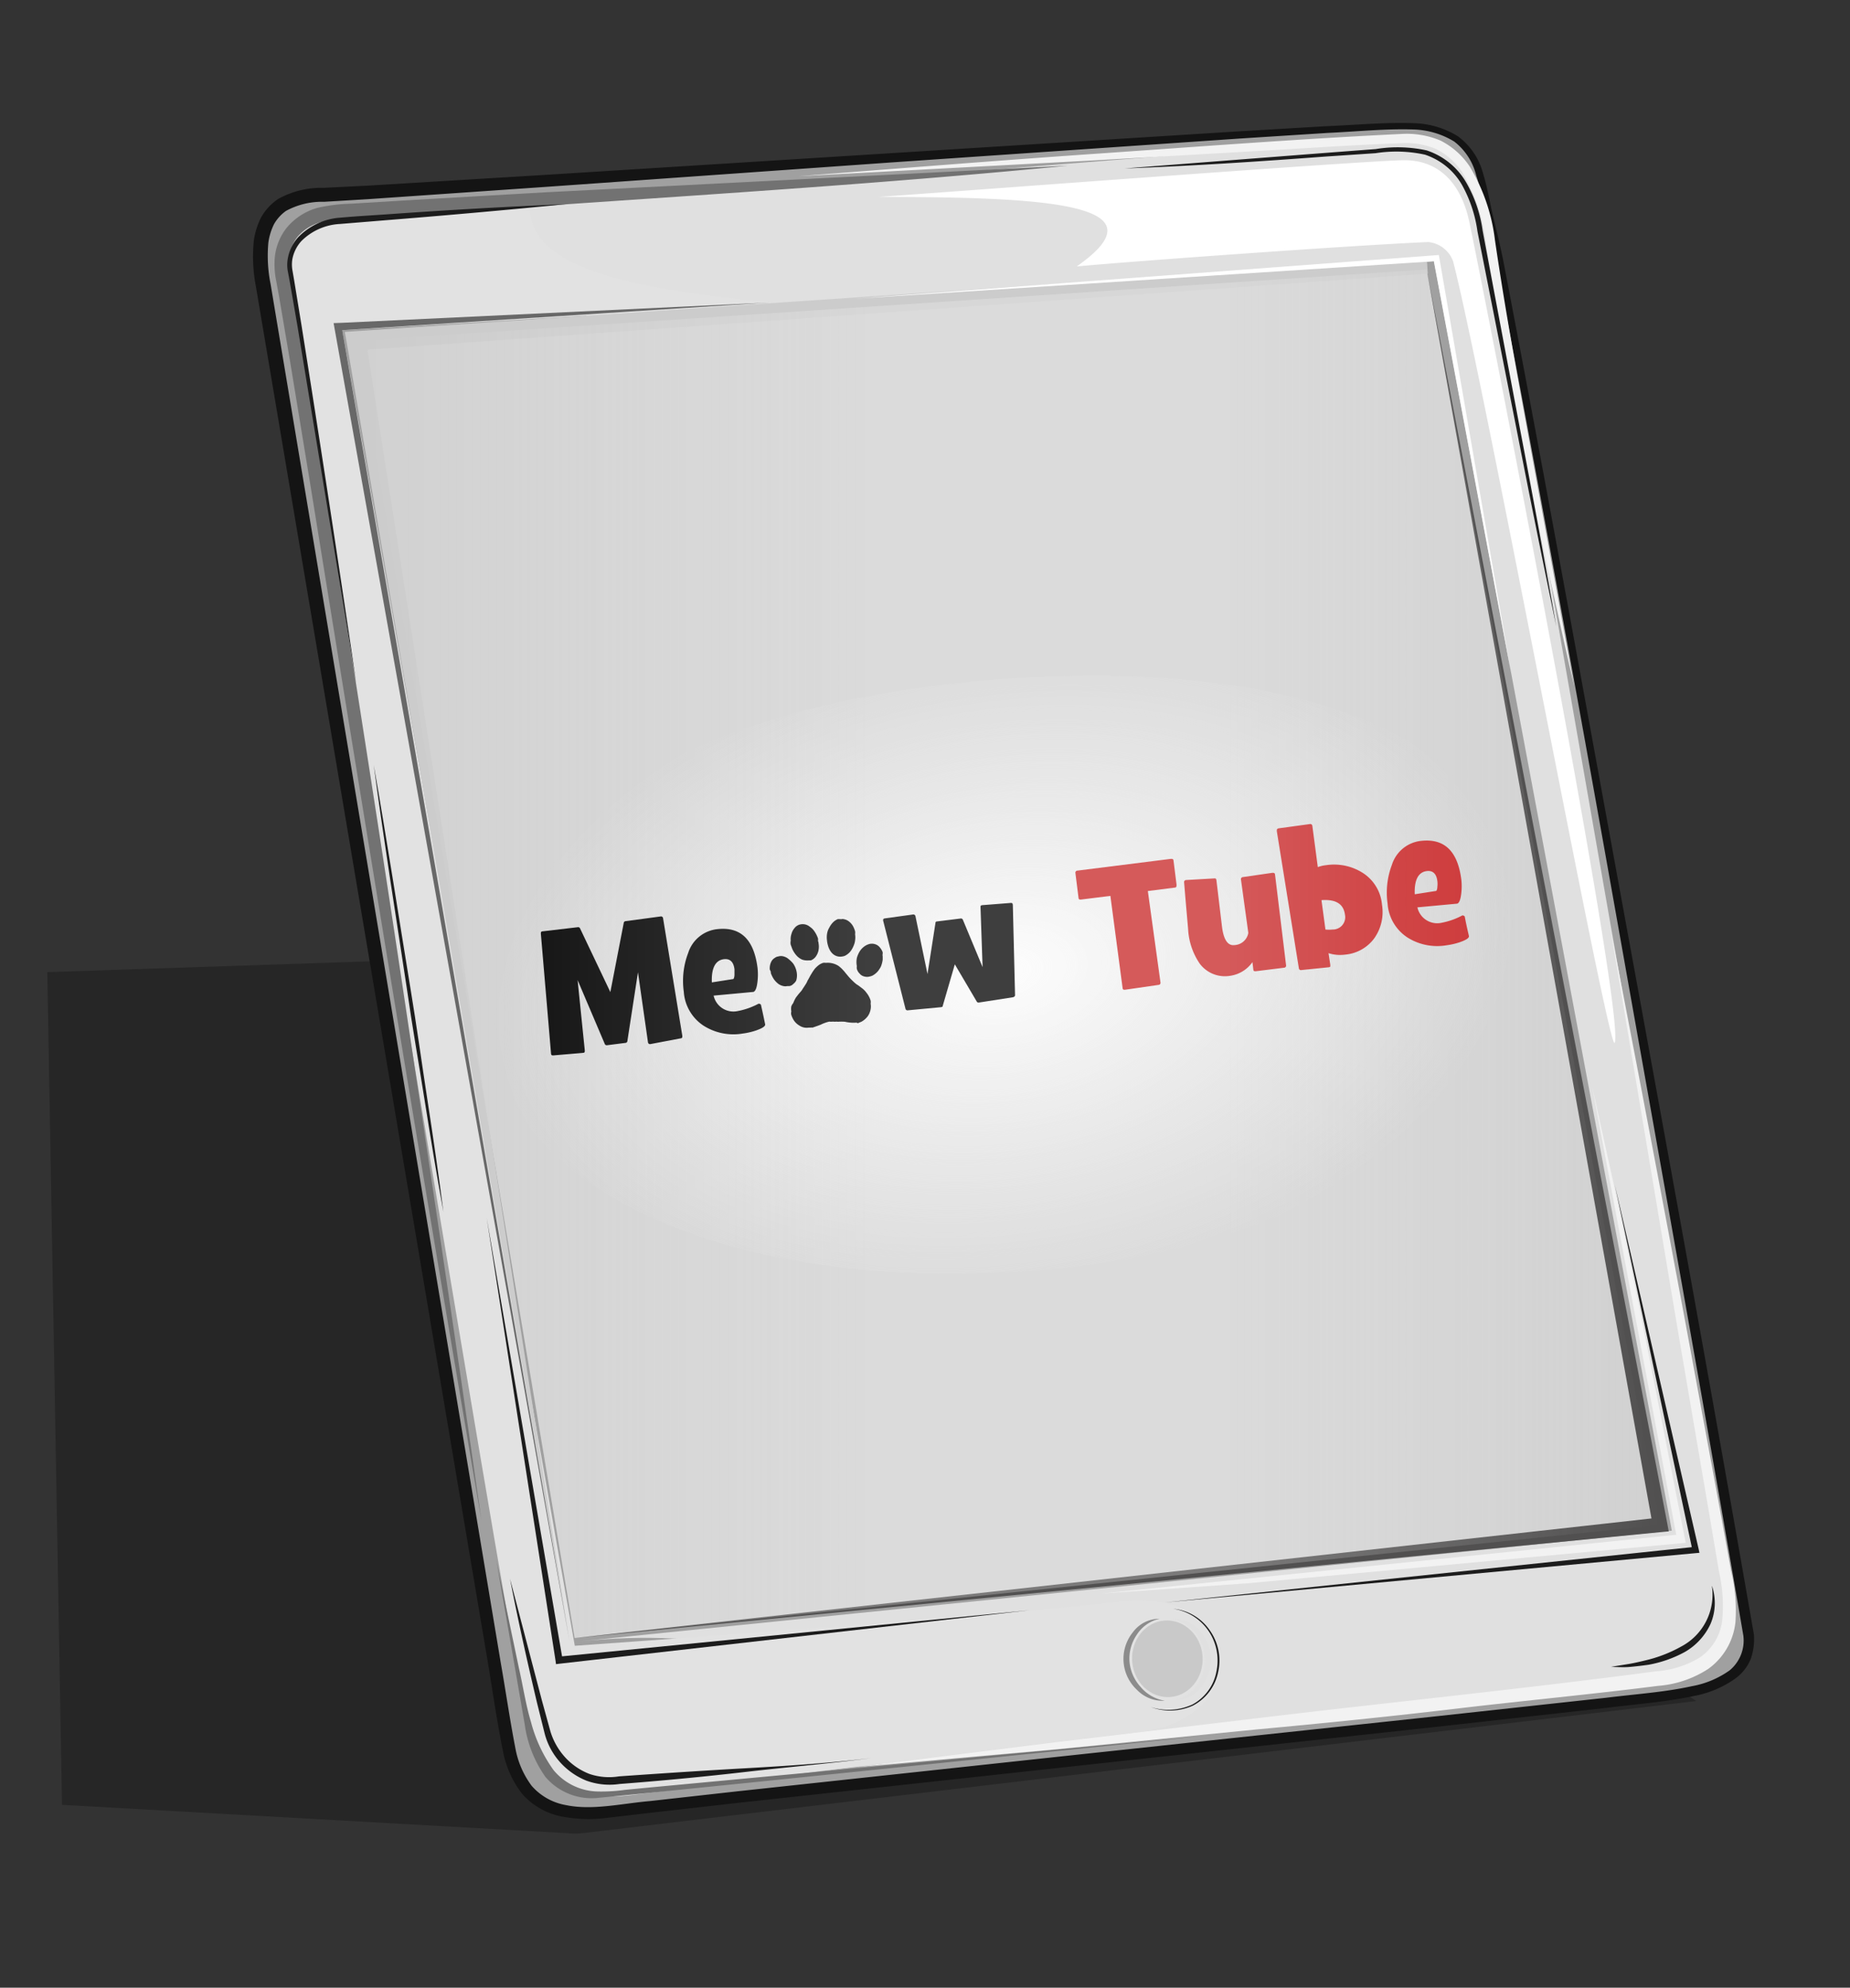 <svg xmlns="http://www.w3.org/2000/svg" xmlns:xlink="http://www.w3.org/1999/xlink" viewBox="0 0 125.94 135.34"><rect x="0" y="0" width="125.94" height="135.34" fill="#333333" stroke="none"/><defs><style>.cls-1{isolation:isolate;}.cls-2{opacity:0.25;mix-blend-mode:multiply;}.cls-3{fill:#a0a0a0;}.cls-4{fill:#141414;}.cls-5{fill:#e0e0e0;}.cls-6{fill:#e2e2e2;}.cls-7{fill:#727272;}.cls-8{fill:#d1d1d1;}.cls-9{fill:#515050;}.cls-10{fill:#ccc;}.cls-11{fill:#c9c9c9;}.cls-12{fill:#fff;}.cls-13{fill:#686868;}.cls-14{fill:#f2f2f2;}.cls-15{fill:#8c8c8c;}.cls-16{fill:#1c1c1c;}.cls-17{fill:url(#radial-gradient);}.cls-18{fill:none;}.cls-19{fill:#c92526;}.cls-20{fill:url(#linear-gradient);}</style><radialGradient id="radial-gradient" cx="68.37" cy="66.12" r="34.98" gradientTransform="matrix(0.99, -0.15, 0.09, 0.62, -5.26, 35.41)" gradientUnits="userSpaceOnUse"><stop offset="0" stop-color="#fff"/><stop offset="1" stop-color="#f8f8f8" stop-opacity="0"/></radialGradient><linearGradient id="linear-gradient" x1="24.25" y1="64.94" x2="113.01" y2="64.94" gradientUnits="userSpaceOnUse"><stop offset="0" stop-color="#fff" stop-opacity="0"/><stop offset="0.39" stop-color="#f6f6f6" stop-opacity="0.25"/><stop offset="0.67" stop-color="#f6f6f6" stop-opacity="0.25"/><stop offset="1" stop-color="#f8f8f8" stop-opacity="0"/></linearGradient></defs><title>iPad-Hotspot-WithDS-Final-Cat</title><g class="cls-1"><g id="Layer_1" data-name="Layer 1"><path class="cls-2" d="M40.55,64.94,3.22,66.19l1,56.7,34.42,1.93a5,5,0,0,0,1,0l75.83-9Z"/><path class="cls-3" d="M17.93,19.42c.79,4.7,16.07,96.06,16.59,98.93s1.55,5.75,7.3,5,69.11-7.43,72.24-7.95,5.43-1.45,4.91-4.58-16.25-91.22-17.29-94.87-.5-7.34-6.25-7.34c-4,0-69.73,4.6-73.71,4.71C17.3,13.41,17.53,17,17.93,19.42Z"/><path class="cls-4" d="M18.42,19.34l15.67,93.88c.34,1.94.63,3.94,1,5.84a6.08,6.08,0,0,0,1.1,2.53,4,4,0,0,0,2.3,1.31c1.83.39,3.8-.1,5.78-.27l5.91-.66,23.66-2.55,23.66-2.53,11.83-1.29c2-.25,4-.38,5.85-.79a6.36,6.36,0,0,0,2.57-1.08,2.64,2.64,0,0,0,.93-2.36c-2.66-15.56-5.49-31.23-8.26-46.83s-5.59-31.23-8.59-46.8c-.2-1-.43-1.91-.66-2.89s-.37-2-.67-2.88A4.16,4.16,0,0,0,99,9.64a5.6,5.6,0,0,0-2.7-.82c-1.94-.07-3.94.14-5.91.23l-5.94.38L60.68,11.06,36.94,12.74l-11.87.82-3,.18a5.14,5.14,0,0,0-2.6.62,2.78,2.78,0,0,0-.82.91,4.07,4.07,0,0,0-.38,1.24A9.75,9.75,0,0,0,18.42,19.34Zm-1,.16a10.68,10.68,0,0,1-.14-3.11,5,5,0,0,1,.49-1.58,3.76,3.76,0,0,1,1.16-1.26,6.06,6.06,0,0,1,3.11-.76l3-.15,11.87-.72,23.75-1.49L84.39,8.94l5.94-.35c2-.08,4-.28,6-.2a6,6,0,0,1,2.92.89,4.6,4.6,0,0,1,1.71,2.53c.31,1,.46,2,.68,2.91s.47,1.92.67,2.9c3,15.58,5.8,31.2,8.66,46.8s5.7,31.17,8.43,46.88a4.11,4.11,0,0,1-.2,1.61,3.08,3.08,0,0,1-1,1.33,7,7,0,0,1-2.85,1.23c-2,.43-4,.56-5.93.81L97.59,117.6l-23.66,2.57-23.65,2.58-5.91.67-3,.35a9.68,9.68,0,0,1-3.09-.08,4.79,4.79,0,0,1-2.76-1.58,6.87,6.87,0,0,1-1.28-2.87c-.4-2-.68-3.92-1-5.88Z"/><path class="cls-5" d="M94.62,9.45C86.05,10,34.49,14.31,22.35,15c13.2-.82,20.5,5.18,16.77,7.21,10.93-.73,58.5-4.43,58.5-4.43l16.19,86.44s-70.7,7.16-74.38,7.54c18.82-1.91,23.21,8.14,16.54,8.81,12.46-1.44,52.35-5.53,56-6s6.5-2.88,5.75-6.25c-.89-4-15.83-89.51-16.19-92.12C101.11,13.41,99.87,9.13,94.62,9.45Z"/><path class="cls-6" d="M36.07,14.14c-1.75.28-12.2.86-13.72.87s-3.7.08-2.75,5.84,14.87,89.49,15.72,93.38,1,8.8,7.61,8,27.35-3.53,34.54-4.29c7.92-.83,7.5-10-1.4-8.88-6.86.88-36.94,3-36.94,3L23.3,22.48S49,21,52.36,20.6C44.36,19.73,36.07,18.66,36.07,14.14Z"/><path class="cls-7" d="M72.68,11.28C60.88,12.44,49,13.19,37.22,14l-8.87.57-4.43.3a11,11,0,0,0-2.09.26,3.21,3.21,0,0,0-1.58,1,2.83,2.83,0,0,0-.58,1.76A12.36,12.36,0,0,0,20,20l.73,4.4,1.4,8.78c1.85,11.71,3.7,23.42,5.45,35.14s3.52,23.44,5.19,35.18c-4-23.37-7.81-46.77-11.59-70.17l-1.44-8.77L19,20.2l-.2-1.09a5.39,5.39,0,0,1-.11-1.21,3.85,3.85,0,0,1,.81-2.37,4.21,4.21,0,0,1,2.08-1.37,11.29,11.29,0,0,1,2.31-.29l4.44-.27,8.88-.51Z"/><polygon class="cls-8" points="24.25 23.21 39.12 111.53 113.01 103.83 97.12 18.35 24.25 23.21"/><polygon class="cls-9" points="39.12 111.53 112.96 103.33 112.52 103.92 97.12 18.35 113.5 103.73 113.6 104.27 113.06 104.32 39.12 111.53"/><polygon class="cls-10" points="97.2 18.63 24.29 23.86 24.9 23.1 38.77 111.77 23.6 23.32 23.47 22.6 24.2 22.55 97.13 17.63 97.2 18.63"/><path class="cls-7" d="M33.79,106.25l1.54,7.35c.28,1.22.46,2.47.82,3.66a9.87,9.87,0,0,0,1.53,3.26,4,4,0,0,0,3,1.46,11.4,11.4,0,0,0,1.86-.11l1.87-.18,7.48-.7,29.93-2.78L52,121.28l-7.48.76-3.76.37A4.13,4.13,0,0,1,37.14,121a8.09,8.09,0,0,1-1.42-3.59l-.64-3.71Z"/><ellipse class="cls-11" cx="79.47" cy="112.94" rx="2.4" ry="2.61" transform="translate(-7.31 5.52) rotate(-3.8)"/><polygon class="cls-12" points="58.02 20.35 97.59 17.39 97.95 17.36 98.01 17.71 102.87 45.84 97.61 17.79 97.61 17.79 58.02 20.35"/><polygon class="cls-13" points="38.77 111.77 22.81 22.56 22.71 22 23.27 21.98 52.36 20.6 23.3 22.48 23.3 22.48 38.77 111.77"/><path class="cls-14" d="M75,108.5l39.11-4h0L108.39,74l1.68,7.61,1.58,7.62c1,5.08,2,10.19,3,15.28l.11.54-.54.05-19.57,1.81-9.79.9Z"/><path class="cls-14" d="M109.62,63.15q2.61,13.45,5.12,26.93l2.49,13.48.61,3.37a11.39,11.39,0,0,1,.3,3.53,4.49,4.49,0,0,1-1.86,3.18,7.3,7.3,0,0,1-3.42,1.15c-4.55.58-9.09,1-13.63,1.54s-9.08,1-13.63,1.42L72,119.1,58.3,120.32l13.6-1.7L85.51,117c9.07-1.09,18.17-2,27.2-3.2a6.67,6.67,0,0,0,3-.94,3.57,3.57,0,0,0,1.53-2.53,10.31,10.31,0,0,0-.21-3.27l-.57-3.38-2.31-13.51Z"/><path class="cls-14" d="M54.35,12c6.84-.53,13.68-1.08,20.52-1.55s13.66-1,20.56-1.33a5.87,5.87,0,0,1,2.63.45,5.22,5.22,0,0,1,2,1.78,12.62,12.62,0,0,1,1.71,5c.5,3.4,1.08,6.77,1.69,10.14l3.7,20.24c-1.52-6.69-3-13.4-4.25-20.14-.64-3.37-1.26-6.75-1.77-10.14a12.06,12.06,0,0,0-1.59-4.71,4.62,4.62,0,0,0-1.78-1.59,5.3,5.3,0,0,0-2.39-.4c-3.38.12-6.83.37-10.25.56l-10.27.59Z"/><path class="cls-12" d="M59.8,13.41c5.95-.42,33.48-2.5,35.8-2.5S99.42,12.42,100,15s10.71,54.12,9.92,56c-.38.91-8.92-45.19-11-53.21a2,2,0,0,0-1.7-1.31c-5.11.22-20.17,1.31-23.92,1.66C79.43,13.85,71.19,13.41,59.8,13.41Z"/><path class="cls-15" d="M79.3,115.8a2.43,2.43,0,0,1-1.9-.74,2.88,2.88,0,0,1-.28-3.92,2.24,2.24,0,0,1,1.82-.92,2.47,2.47,0,0,0-1.56,1.1,2.87,2.87,0,0,0-.49,1.8,2.91,2.91,0,0,0,.74,1.72A2.71,2.71,0,0,0,79.3,115.8Z"/><path class="cls-5" d="M79.72,110.23a2.3,2.3,0,0,1,1.87.71,3,3,0,0,1,.84,1.9,3.07,3.07,0,0,1-.63,2,2.17,2.17,0,0,1-1.78.91,2.38,2.38,0,0,0,1.52-1.09,2.94,2.94,0,0,0,.48-1.78A2.75,2.75,0,0,0,79.72,110.23Z"/><polygon class="cls-16" points="79.3 109.11 115.41 105.32 115.22 105.58 109.93 80.66 115.64 105.49 115.69 105.73 115.45 105.75 79.3 109.11"/><path class="cls-16" d="M116.55,108a3.64,3.64,0,0,1-.1,2.56,4.26,4.26,0,0,1-1.77,1.93,8.19,8.19,0,0,1-2.45.86c-.42.06-.85.11-1.28.15s-.85,0-1.28,0c.42-.08.84-.14,1.25-.21s.82-.17,1.23-.27a9.31,9.31,0,0,0,2.3-.91,4,4,0,0,0,2.09-4.11Z"/><polygon class="cls-16" points="70.07 109.64 38.09 113.28 37.85 113.31 37.82 113.08 33.13 82.91 38.3 113 38.04 112.8 70.07 109.64"/><path class="cls-16" d="M76.56,11.47l13.68-1.06,3.42-.26a9.32,9.32,0,0,1,3.46.09,4.88,4.88,0,0,1,2.69,2.18,9,9,0,0,1,1.12,3.28l2.54,13.48q1.29,6.74,2.48,13.49-1.4-6.72-2.71-13.45l-2.66-13.46a9.06,9.06,0,0,0-1.06-3.18A4.56,4.56,0,0,0,97,10.53a9.11,9.11,0,0,0-3.35-.1l-3.42.23C85.7,11,81.13,11.3,76.56,11.47Z"/><path class="cls-16" d="M79.87,109.54A3.39,3.39,0,0,1,82.35,111a3.55,3.55,0,0,1,.58,2.83,3.31,3.31,0,0,1-1.72,2.3,3.75,3.75,0,0,1-2.87.1,3.88,3.88,0,0,0,2.83-.17,3.21,3.21,0,0,0,1.64-2.25,3.59,3.59,0,0,0-.53-2.75A3.54,3.54,0,0,0,79.87,109.54Z"/><path class="cls-16" d="M24.25,46.5l-4-24.3-.52-3-.14-.75a2.4,2.4,0,0,1,0-.83,2.92,2.92,0,0,1,.71-1.47,4.4,4.4,0,0,1,2.87-1.33c1-.09,2.05-.15,3.08-.22q6.14-.44,12.3-.7Q32.34,14.51,26.2,15l-3.06.25a4,4,0,0,0-2.61,1.15,2.52,2.52,0,0,0-.63,1.26,2.29,2.29,0,0,0,0,.7l.13.76.49,3Q22.46,34.31,24.25,46.5Z"/><path class="cls-16" d="M34.72,107.5l2.18,8.32.57,2.07a4.59,4.59,0,0,0,1,1.76,4.35,4.35,0,0,0,1.67,1.14,4.18,4.18,0,0,0,2,.16c2.86-.2,5.72-.39,8.58-.55s5.73-.35,8.57-.69c-2.84.37-5.7.61-8.55.94s-5.71.6-8.57.82a4.61,4.61,0,0,1-2.23-.22A4.83,4.83,0,0,1,38.14,120a4.68,4.68,0,0,1-1.07-2l-.52-2.09C35.89,113.11,35.26,110.31,34.72,107.5Z"/><path class="cls-16" d="M25.44,52.08c.89,5.06,1.67,10.14,2.5,15.21.42,2.53.77,5.08,1.16,7.62s.76,5.08,1.09,7.63c-.46-2.53-.88-5.06-1.28-7.6s-.85-5.07-1.21-7.61C26.93,62.25,26.12,57.18,25.44,52.08Z"/><path class="cls-17" d="M103.77,61.11c1.85,12.34-12,23.43-32.1,25.31C52.08,88.24,34.86,82.26,33,69.92S45.61,48.57,65.17,46.5C85,44.39,101.92,48.77,103.77,61.11Z"/></g><g id="Layer_2" data-name="Layer 2"><rect class="cls-18" x="29.7" y="58.75" width="77.85" height="17.47" transform="translate(-7.87 9.07) rotate(-7.15)"/><g class="cls-1"><path d="M46.45,70.53c0,.09,0,.16-.11.17l-2.06.39a.14.14,0,0,1-.17-.13l-.68-4.76-.72,4.68a.14.14,0,0,1-.14.13l-1.26.16a.14.14,0,0,1-.14-.09l-1.85-4.35.49,4.79c0,.11,0,.16-.13.17l-2,.17c-.11,0-.16,0-.17-.15l-.69-8.13c0-.11,0-.16.15-.17l2.38-.28a.14.14,0,0,1,.14.09l2.06,4.33.91-4.7a.14.14,0,0,1,.14-.13l2.37-.32a.14.14,0,0,1,.17.13Z"/><path d="M52.09,69.76c0,.13-.21.26-.64.41a4.68,4.68,0,0,1-.87.2,3.79,3.79,0,0,1-2.68-.53,3,3,0,0,1-1.35-2.31,5.34,5.34,0,0,1,.3-2.65,2.34,2.34,0,0,1,1.93-1.61c1.63-.2,2.54.68,2.79,2.63a4.12,4.12,0,0,1,0,.91c-.05.46-.15.71-.3.73l-2.69.25a1.38,1.38,0,0,0,1.65,1.05,4.91,4.91,0,0,0,1.41-.5s0,0,0,0,.16,0,.17.11C52,69.29,52.08,69.71,52.09,69.76ZM50,66c-.06-.51-.31-.74-.72-.69-.58.07-.86.61-.82,1.58l1.47-.23s.07-.1.07-.29S50,66,50,66Z"/><path d="M69.1,67.75c0,.09-.05.12-.13.15l-2.32.36a.14.14,0,0,1-.16-.07L65,65.66l-.82,2.82c0,.07-.05.09-.14.1l-2.23.21a.14.14,0,0,1-.17-.11l-1.52-6c0-.09,0-.13.13-.15l1.88-.26a.15.15,0,0,1,.19.11l.82,3.94.54-3.46c0-.09.05-.12.11-.12l1.6-.2a.14.14,0,0,1,.16.09l1.34,3.22-.14-4.07c0-.09,0-.14.13-.15l1.92-.15c.09,0,.14,0,.15.16Z"/></g><g class="cls-1"><path class="cls-19" d="M80.09,60.27c0,.11,0,.16-.15.17l-1.8.23L79,66.89a.14.14,0,0,1-.13.17l-2.28.33c-.11,0-.16,0-.17-.13L75.59,61l-2,.25c-.11,0-.16,0-.17-.13l-.21-1.67a.14.14,0,0,1,.13-.17l6.36-.8c.11,0,.18,0,.19.13l.21,1.67Z"/><path class="cls-19" d="M87.55,65.72a.14.14,0,0,1-.13.17l-1.93.24c-.11,0-.16,0-.17-.13l-.06-.49a2.24,2.24,0,0,1-1.51.93,2.14,2.14,0,0,1-2.08-.83,4.61,4.61,0,0,1-.78-2.21c0-.11-.11-1.23-.28-3.31a.14.14,0,0,1,.13-.17l1.92-.11c.09,0,.13,0,.15.13l.38,3.17c.11.88.4,1.3.85,1.24a1,1,0,0,0,.94-.83h0l-.5-3.63a.14.14,0,0,1,.13-.17l2-.29c.11,0,.18,0,.19.13Z"/><path class="cls-19" d="M94.08,61.6a3.1,3.1,0,0,1-.52,2.28,2.76,2.76,0,0,1-2,1.12,2.57,2.57,0,0,1-1.12-.1l.12.79s0,.07,0,.11-.06.05-.1.06l-1.87.19a.14.14,0,0,1-.17-.13l-1.5-9.33c0-.11,0-.16.13-.19l2.12-.29a.14.14,0,0,1,.17.13l.37,2.8a2.23,2.23,0,0,1,.55-.13,3.64,3.64,0,0,1,2.52.53A2.86,2.86,0,0,1,94.08,61.6Zm-2.52.69c-.09-.75-.63-1.07-1.6-1l.27,2a2.6,2.6,0,0,0,.5,0A.84.84,0,0,0,91.56,62.28Z"/><path class="cls-19" d="M100,63.75c0,.13-.21.26-.64.41a4.68,4.68,0,0,1-.87.2,3.79,3.79,0,0,1-2.68-.53,3,3,0,0,1-1.35-2.31,5.34,5.34,0,0,1,.3-2.65,2.34,2.34,0,0,1,1.93-1.61c1.63-.2,2.54.68,2.79,2.63a4.12,4.12,0,0,1,0,.91c-.05.46-.15.71-.3.73l-2.69.25a1.38,1.38,0,0,0,1.65,1.05,4.91,4.91,0,0,0,1.41-.5s0,0,0,0,.16,0,.17.11C99.88,63.28,100,63.71,100,63.75ZM97.85,60c-.06-.51-.31-.74-.72-.69-.58.07-.86.61-.82,1.58l1.47-.23s.07-.1.07-.29A1.43,1.43,0,0,0,97.85,60Z"/></g><path d="M57.32,62.58a.13.13,0,0,1,.09,0,.79.79,0,0,1,.34.13,1.07,1.07,0,0,1,.33.37,1.62,1.62,0,0,1,.13.33.72.72,0,0,1,0,.21,1.26,1.26,0,0,1,0,.41,1.08,1.08,0,0,1-.07.29,1.69,1.69,0,0,1-.17.35,1.05,1.05,0,0,1-.35.35.57.57,0,0,1-.25.1.76.76,0,0,1-.58-.1.89.89,0,0,1-.25-.25,1.43,1.43,0,0,1-.18-.41,1.63,1.63,0,0,1-.06-.32,1.53,1.53,0,0,1,0-.44,1.16,1.16,0,0,1,.16-.45,1.45,1.45,0,0,1,.26-.36,1,1,0,0,1,.32-.21l.1,0h0S57.28,62.59,57.32,62.58Z"/><path d="M60.09,65.12h0c0,.09,0,.15,0,.22a1.83,1.83,0,0,1-.13.49,2.28,2.28,0,0,1-.18.28,1.33,1.33,0,0,1-.37.31.77.77,0,0,1-.21.07.64.64,0,0,1-.35,0,.56.56,0,0,1-.33-.2.71.71,0,0,1-.19-.32.6.6,0,0,1,0-.19,1.49,1.49,0,0,1,0-.55,1.76,1.76,0,0,1,.2-.46,1.24,1.24,0,0,1,.37-.37,1.07,1.07,0,0,1,.27-.12.69.69,0,0,1,.37,0,.67.67,0,0,1,.38.26,1,1,0,0,1,.17.3.93.93,0,0,0,0,.1v0A.42.42,0,0,0,60.09,65.12Z"/><path d="M52.4,66v-.06a1,1,0,0,1,.1-.45.6.6,0,0,1,.25-.27.42.42,0,0,1,.21-.09.66.66,0,0,1,.41,0,.82.82,0,0,1,.3.16,2.18,2.18,0,0,1,.32.31,1.46,1.46,0,0,1,.2.41,1.42,1.42,0,0,1,.06.3,1.16,1.16,0,0,1-.05.46A.75.75,0,0,1,54,67a.45.45,0,0,1-.26.14l-.15,0a.57.57,0,0,1-.26,0A.9.9,0,0,1,53,67a1.51,1.51,0,0,1-.32-.33,1.86,1.86,0,0,1-.21-.43.13.13,0,0,0,0-.08v0Z"/><path d="M58.29,69.63a2.12,2.12,0,0,1-.37,0,2.61,2.61,0,0,1-.4-.06,3.06,3.06,0,0,0-.48,0,.6.6,0,0,0-.2,0,1.22,1.22,0,0,0-.28,0,.37.37,0,0,0-.15,0,2.63,2.63,0,0,0-.54.2l-.27.1-.29.1a.27.27,0,0,0-.13,0l-.13,0a.9.9,0,0,1-.63-.14,1.14,1.14,0,0,1-.4-.39,1.62,1.62,0,0,1-.15-.33.44.44,0,0,1,0-.24,1,1,0,0,1,0-.35A.76.76,0,0,1,54,68.3a2.14,2.14,0,0,1,.19-.39l.17-.22.13-.15a1,1,0,0,0,.13-.17c.05-.09.13-.19.18-.28a1.53,1.53,0,0,0,.18-.33c.09-.14.16-.3.25-.44a3.75,3.75,0,0,1,.24-.36,2,2,0,0,1,.31-.28,1.22,1.22,0,0,1,.25-.12.59.59,0,0,1,.19,0,1.36,1.36,0,0,1,.85.2,2,2,0,0,1,.32.29c.1.1.18.22.28.33a3.81,3.81,0,0,0,.4.43,2.36,2.36,0,0,0,.24.21l.14.09.29.22a1.53,1.53,0,0,1,.25.27,1.6,1.6,0,0,1,.28.53.66.66,0,0,1,0,.21,1.07,1.07,0,0,1,0,.37,1.22,1.22,0,0,1-.18.46,1.37,1.37,0,0,1-.45.4l-.25.1A.21.21,0,0,0,58.29,69.63Z"/><path d="M55.72,64.21a1.27,1.27,0,0,1,0,.5,1.09,1.09,0,0,1-.15.37.75.75,0,0,1-.37.31l-.13,0a1.08,1.08,0,0,1-.46-.05,1.13,1.13,0,0,1-.33-.22,1.71,1.71,0,0,1-.35-.52l-.1-.27a.62.62,0,0,1,0-.28,1.08,1.08,0,0,1,.05-.46,1,1,0,0,1,.21-.4.67.67,0,0,1,.36-.24.8.8,0,0,1,.39,0,.82.82,0,0,1,.3.16,1.11,1.11,0,0,1,.32.33,1.93,1.93,0,0,1,.23.47c0,.06,0,.13,0,.19A.13.13,0,0,1,55.72,64.21Z"/></g><g id="Layer_3" data-name="Layer 3"><polygon class="cls-20" points="24.25 23.21 39.12 111.53 113.01 103.83 97.12 18.35 24.25 23.21"/></g></g></svg>